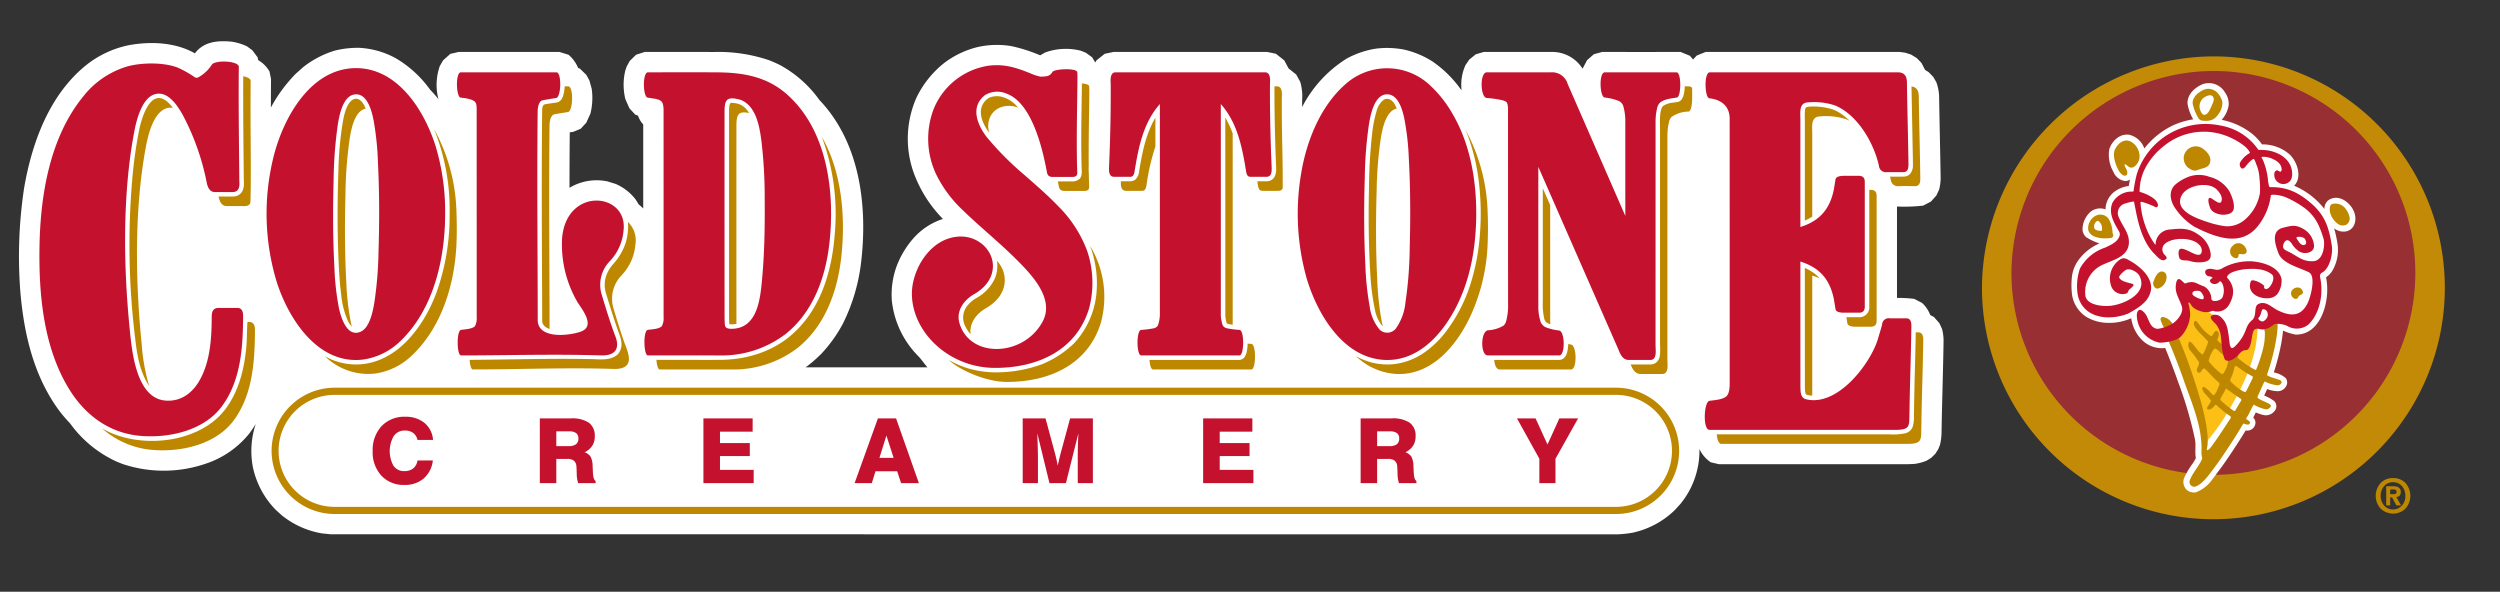 <svg id="Layer_1" data-name="Layer 1" xmlns="http://www.w3.org/2000/svg" viewBox="0 0 555 131.361"><rect x="0" y="0" width="555" height="131.361" fill="#333333" stroke="none"/><g id="Artboard1"><rect width="555" height="131.361" fill="none"/><path d="M512.376,16.236a51.377,51.377,0,1,1-51.379,51.376,51.621,51.621,0,0,1,51.379-51.376" transform="translate(-21 -3.722)" fill="#c38a08" fill-rule="evenodd"/><path d="M512.376,19.476a44.829,44.829,0,1,1-44.831,44.829,45.043,45.043,0,0,1,44.831-44.829h0" transform="translate(-21 -3.722)" fill="#982f32" fill-rule="evenodd"/><path d="M525.947,92.825a1.65,1.65,0,0,1,.101,2.027,2.499,2.499,0,0,1-2.299,1.054,8.45,8.45,0,0,1-1.958-.628c-.193.386-.378.778-.584,1.157a1.519,1.519,0,0,1,.382,1.727,1.781,1.781,0,0,1-2.043,1.111c-.954,1.577-1.946,3.121-2.967,4.658-.92,1.382-1.845,2.764-2.85,4.088-.521.697-1.03,1.41-1.576,2.096a7.785,7.785,0,0,1-3.719,2.919,2.703,2.703,0,0,1-1.816-.421,2.438,2.438,0,0,1-.761-2.723,17.806,17.806,0,0,1,1.904-3.264,9.129,9.129,0,0,0,.723-1.215c-.265-1.342.059-2.752-.193-4.094a86.365,86.365,0,0,0-3.732-12.754q-1.349-3.835-2.883-7.589a6.226,6.226,0,0,1-5.438-2.079,8.42,8.42,0,0,1-2.106-4.531,11.77,11.77,0,0,1-4.896,1.036,9.71,9.71,0,0,1-4.989-1.278,7.133,7.133,0,0,1-3.232-4.819,16.781,16.781,0,0,1-.067-3.95,7.819,7.819,0,0,1,1.404-3.8,11.36,11.36,0,0,1,4.737-3.8,11.879,11.879,0,0,1-2.976-1.393,2.429,2.429,0,0,1-.79-1.923,5.351,5.351,0,0,1,1.315-3.242,3.38,3.38,0,0,1,3.783-.99,5.033,5.033,0,0,1,1.769-3.754,6.671,6.671,0,0,1,3.396-1.439c.08-.478.172-.95.269-1.416a1.984,1.984,0,0,1-1.042.328,3.287,3.287,0,0,1-2.644-2.067,7.567,7.567,0,0,1-.908-5.021,5.09,5.09,0,0,1,1.807-2.522,3.583,3.583,0,0,1,2.555-.691,4.682,4.682,0,0,1,3.421,3.063,17.642,17.642,0,0,1,6.128-5.015,17.236,17.236,0,0,1,4.72-1.463,9.887,9.887,0,0,1-1.248-3.409c-.185-2.09,1.694-3.771,3.497-4.445a4.136,4.136,0,0,1,4.812,1.906,4.264,4.264,0,0,1,.811,2.884,6.558,6.558,0,0,1-1.551,3.184,15.916,15.916,0,0,1,6.186,2.66,11.826,11.826,0,0,1,2.761,2.787,9.111,9.111,0,0,1,6.22,2.309c1.614,1.618,2.774,5.021.916,6.869a16.924,16.924,0,0,1,6.724,5.159,2.413,2.413,0,0,1,.87-1.94c2.257-1.543,4.934.512,5.728,2.614.904,2.389-.424,4.905-3.207,4.249a3.564,3.564,0,0,1-1.231-.622,27.475,27.475,0,0,1,.782,3.679,9.086,9.086,0,0,1-1.168,5.706,4.705,4.705,0,0,1-1.412,1.485,13.805,13.805,0,0,1,.231,3.719c-.269,3.927-2.269,9.063-6.96,8.999a12.153,12.153,0,0,1-2.812-.875,36.854,36.854,0,0,1-.862,4.969q-.492,2.179-1.194,4.301A5.529,5.529,0,0,1,528.464,87.69a1.668,1.668,0,0,1-.013,1.889,2.153,2.153,0,0,1-1.652.99,6.763,6.763,0,0,1-2.492-.478c-.219.484-.433.967-.651,1.451a8.7,8.7,0,0,1,2.291,1.284" transform="translate(-21 -3.722)" fill="#fff" fill-rule="evenodd"/><path d="M522.173,76.128c0,7.157-3.446,13.836-6.993,19.703a44.027,44.027,0,0,1-4.472,6.109c-.492.472-1.097-4.975-1.185-5.936-.395-4.508-2.505-10.266-4.27-14.291-.811-1.848-1.803-2.683-1.471-4.209a14.745,14.745,0,0,1,1.345-2.338,8.678,8.678,0,0,0,1.068-4.698c-.097-1.284,3.354.835,3.673,1.157a9.978,9.978,0,0,0,3.656,2.591c2.177,8.78,1.774,10.819,8.649,1.911" transform="translate(-21 -3.722)" fill="#fbbf16" fill-rule="evenodd"/><path d="M504.176,77.625a120.095,120.095,0,0,1,4.942,13.651c.95,2.971,2.412,8.809,1.887,11.665-.017.087-.189.766.017.72.353-.069.723-.553.916-.818,1.488-2.003,2.795-4.065,4.157-6.12.311-.467.105-.57-.361-.881-.605-.397-1.463-1.146-1.967-1.526-.366-.277-.786-.858-.941-.737-.803.915-1.076,1.083-1.572,1.054-.504-.023-.206-.627-.017-.869a8.933,8.933,0,0,0,.563-.91c.076-.115-.021-.345-.223-.53A17.053,17.053,0,0,0,510.43,91.006c-.475-.541-.933-1.652.029-1.301.143.081.454.374.656.524.618.524.576.702,1.236,1.203.181.155.685-.604.895-1.209a7.939,7.939,0,0,0,.5-1.255c.008-.127-.227-.386-.311-.478-1.236-.967-2.089-2.194-3.013-2.913-.307-.242-.525.265-.744.564-.588.806-1.198.017-.887-.714a3.121,3.121,0,0,0,.416-1.261,23.488,23.488,0,0,0-2.059-2.735,1.781,1.781,0,0,1-.193-1.762c.303-.449,1.265.967,1.538,1.284a5.722,5.722,0,0,0,1.416,1.445c.092.046.181-.092.24-.19a15.896,15.896,0,0,0,1.072-2.649c-.16-.196-.298-.288-.471-.49-.895-1.025-1.471-1.382-2.282-2.47-.37-.501-.597-1.146-.298-1.515.324-.403.672.208,1.164.846a9.336,9.336,0,0,0,2.433,2.372c.328.224.668-.679.87-.915.05-.058.34-.276.555-.19a.879.879,0,0,1,.374.933,4.604,4.604,0,0,1-.353,1.099c.324.34,2.177,1.9,2.883,2.631.227.202.387-.173.467-.397.307-.962,1.711-.795,1.618.023a6.934,6.934,0,0,1-.42,1.474c-.071.282.878.898,1.328,1.255.235.23,2.656,1.814,2.757,1.606a31.981,31.981,0,0,0,1.433-4.238,13.518,13.518,0,0,0,.517-4.145,4.539,4.539,0,0,1-.151-1.613c.324-1.031,1.484-1.019,2.064-1.117.841-.138,1.282.443.534,4.773a48.13,48.13,0,0,1-1.853,7.099c-.034.11-.063.224-.097.34-.05.179.639.42.883.524.399.161.878.259,1.341.455.315.092,1.122.242.996.766a.928.928,0,0,1-1.026.576,8.013,8.013,0,0,1-2.425-.691c-.252-.11-.294-.282-.563.293-.374.806-.933,2.107-1.215,2.683-.118.242-.155.415-.059.513.559.564,2.333,1.071,2.816,1.554.357.392-.408,1.008-.929,1.008a8.181,8.181,0,0,1-2.618-.962c-.193-.11-.193-.075-.378.248-.357.639-.929,1.911-1.177,2.263-.311.443-.366.582-.097.731a2.069,2.069,0,0,1,.609.461c.143.138-.021.633-.387.645a1.945,1.945,0,0,1-.862-.208c-.155-.069-.235.046-.357.259-1.118,1.929-2.337,3.794-3.589,5.677-.778,1.175-1.593,2.378-2.433,3.501-1.076,1.422-2.711,3.915-4.371,4.503a1.047,1.047,0,0,1-1.383-.991,1.105,1.105,0,0,1,.046-.31c.42-1.428,2.551-3.887,2.778-4.969a5.309,5.309,0,0,1-.155-1.745c.143-5.43-2.32-10.911-3.854-15.304-.954-2.758-1.988-5.424-3.11-8.13-.092-.213-.752-1.733-.849-1.94Zm12.02,10.755a.406.406,0,0,1-.059-.438,10.905,10.905,0,0,0,.752-1.992c.101-.265.118-.725.315-.927.08-.092.13-.075.24-.029.324.144.929.639,1.631,1.117a18.279,18.279,0,0,0,1.795,1.06c.151.075.382.15.172.587-.382.795-.769,1.618-1.341,2.723-.139.213-.252.38-.605.179a11.038,11.038,0,0,1-2.9-2.28m-2.005-1.635a15.261,15.261,0,0,1-2.879-2.844,6.571,6.571,0,0,1,1.202-2.701c.357-.357,1.089.484,1.353.743a13.809,13.809,0,0,1,1.542,1.387,1.147,1.147,0,0,1,.231.559,5.621,5.621,0,0,1-.828,2.384c-.298.558-.42.518-.622.472m2.32,7.923a24.082,24.082,0,0,1-2.606-2.159c-.092-.155.534-1.198.639-1.405.202-.282.424-.766.609-1.1.084-.155.202.098.424.253.714.484,1.807,1.313,2.732,1.9.109.069.395.207.193.559-.256.443-.916,1.508-1.236,2.101-.185.328-.513-.006-.757-.15M502.89,75.062a2.843,2.843,0,0,1,.677,1.261c-.055.714-1.547.604-1.996.489a10.588,10.588,0,0,1-.92-2.072.561.561,0,0,1-.013-.119.531.531,0,0,1,.761-.48,2.961,2.961,0,0,1,1.492.921m37.098-21.649a4.577,4.577,0,0,1-1.719-2.562c-.109-.604-.181-1.652.521-1.854a2.969,2.969,0,0,1,1.404.011,2.849,2.849,0,0,1,1.677,1.284,4.156,4.156,0,0,1,.752,1.802,1.556,1.556,0,0,1-.815,1.543,1.847,1.847,0,0,1-1.82-.224m-9.813,16.473a1.214,1.214,0,0,1-.441-1.566,1.733,1.733,0,0,1,.429-.478,1.486,1.486,0,0,1,1.026-.294,1.098,1.098,0,0,1,.836.478c.185.265.387.696.067.95-.21.173-.567.288-.731.461-.177.196-.21.501-.483.599a.667.667,0,0,1-.702-.15m-19.871-40.667c-.45-.011-.798-.858-.904-1.18a2.469,2.469,0,0,1,.576-2.401c.479-.495,2.009-1.284,2.396-.271a1.32,1.32,0,0,1,.008.881,18.878,18.878,0,0,1-.878,1.975c-.227.443-.63,1.007-1.198.996m-.593,1.238a1.08,1.08,0,0,1-.677-.541,10.132,10.132,0,0,1-1.252-3.126,2.133,2.133,0,0,1,.021-.674,3.268,3.268,0,0,1,1.395-1.86,4.615,4.615,0,0,1,.996-.587,2.368,2.368,0,0,1,1.273-.213,2.774,2.774,0,0,1,1.954,1.048,4.396,4.396,0,0,1,.941,1.831,4.206,4.206,0,0,1-.983,2.873,3.152,3.152,0,0,1-1.383,1.146,4.341,4.341,0,0,1-2.286.103m-22.304,24.522c-.908-.069-1.668-.19-1.505-1.232a1.491,1.491,0,0,1,.618-.938.376.376,0,0,1,.315-.023,2.047,2.047,0,0,1,.794,2.004.239.239,0,0,1-.223.19m.097,1.629c-1.168-.155-2.585-.541-2.908-1.825a2.954,2.954,0,0,1,.273-1.727,2.904,2.904,0,0,1,1.98-1.652,2.221,2.221,0,0,1,.828-.006,2.183,2.183,0,0,1,1.488.991,6.159,6.159,0,0,1,.811,2.936c.021.271.235.547.139.812-.139.363-.45.438-.824.449a9.787,9.787,0,0,1-1.786.023m30.34,4.209c.202-.242.029-.541.202-.651.24-.144.614.046,1.042-.011.677-.081,1.017-.737.193-1.768a1.679,1.679,0,0,0-2.606-.109,1.622,1.622,0,0,0-.223,2.28h0a.427.427,0,0,0,.042.052c.298.236.92.737,1.349.207M499.074,66.231c.328-.846.735-1.992,1.673-2.222a1.035,1.035,0,0,1,1.198.841.272.272,0,0,0,.008.057,2.67,2.67,0,0,1-1.753,2.833c-.836.282-1.4-.824-1.126-1.509M492.711,42.722c-.601.029-1.257-.898-1.488-1.365-.626-1.261-1.362-3.322-.614-4.647.773-1.382,2.194-2.395,3.711-1.382a3.785,3.785,0,0,1,1.652,2.827,2.795,2.795,0,0,1-1.391,2.7,1.045,1.045,0,0,1-.887-.034c-.261-.098-.727-.697-.996-.611-.088.023-.046.19-.017.3a5.617,5.617,0,0,0,.332.714,1.659,1.659,0,0,1,.235,1.082.521.521,0,0,1-.538.415m16.395-1.33c1.131-.438,2.312-.397,2.564-1.779.244-1.347-.967-2.487-1.98-3.109a2.696,2.696,0,0,0-3.875,1.929,2.766,2.766,0,0,0,1,2.562c.975.622,1.315.778,2.291.397" transform="translate(-21 -3.722)" fill="#bd8800" fill-rule="evenodd"/><path d="M509.9,70.156c-.416.034-2.03-.662-2.152-1.082-.244-.846.925-.87,1.547-.743.42.087,1.479,1.75.605,1.825m12.499,4.128c.748-.749.542-1.998,1.11-1.923.824.116.996.875.92,1.52a2,2,0,0,1-.937,1.157c-.58.201-1.353-.501-1.093-.754m9.2-16.553a8.086,8.086,0,0,1-.735-1.071c-.248-.328.382-.374.546-.374a2.211,2.211,0,0,1,1.093.282c.235.155.702,1.099.315,1.393-.454.345-.862.109-1.219-.23m-19.358,14.976a3.713,3.713,0,0,1-2.976.005,3.648,3.648,0,0,1-1.58-.956,1.645,1.645,0,0,1-.202-.265,3.604,3.604,0,0,1-.286-.449c-.046-.046-.092-.092-.143-.138-.168-.127-.261.058-.227.208a11.248,11.248,0,0,1,.391,2.24,7.614,7.614,0,0,1-2.177,5.193c-1.097,1.002-4.081,1.33-4.707,1.232a6.291,6.291,0,0,1-4.951-5.786c-.088-.979.374-2.021,1.353-1.163a3.343,3.343,0,0,1,.916,1.244c.555,1.169.908,2.551,2.354,2.654a8.13,8.13,0,0,0,3.707-1.457c.866-.731,2.068-2.211,1.66-3.5-.618-1.929-1.635-2.994-1.299-5.05.395-2.361,1.719.058,2.047-.069,2.085-.771,2.433.098,4.253.685a3.308,3.308,0,0,1,1.555,2.643c.004,1.042,2.219.506,2.492-.323a3.846,3.846,0,0,0-.109-3.086c-.206-.259-.378-.467-.496-.386-.227.167-.176.144-.235.207-.551.587-1.795.501-1.959-.299-.025-.161.025-.248.248-.472.071-.063.37-.167.303-.277a1.374,1.374,0,0,0-.715-.271.967.967,0,0,1-.904-1.017.107.107,0,0,0,.004-.036c.017-.547.908-.697,1.53-.588.374.075.727.144.992.201a2.516,2.516,0,0,0,1.463-.472,12.589,12.589,0,0,1,6.237-1.434c2.475.184,6.166,1.128,6.729,3.99a5.079,5.079,0,0,1-.748,3.017c-.979,1.572-3.03,1.244-3.858,1.036-1.647-.42-2.942-1.739-2.215-3.598.282-.737,2.786.604,2.942,1.042.046.121-.063.276.004.391.74,1.307,2.879-2.072,1.694-2.982-1.656-1.284-3.778-1.295-5.817-1.146-.639.046-2.963.409-3.74,1.186-.609.616-.353.662-.017,1.094,1.421,1.848,1.185,3.65.185,5.453a2.955,2.955,0,0,1-3.698,1.497m.16.915a1.921,1.921,0,0,1,1.412.3c1.601,1.318,1.769,2.671,2.131,5.769.223,1.889.765,1.463,1.723.392,2.328-2.62,1.626-3.904,3.274-5.263,1.177-.979.307-3.023,1.395-3.587,1.622-.852,2.98.731,4.333,1.388,2.736,1.33,5.153,1.514,6.67-1.693.63-1.336,1.858-5.896.24-6.748-1.967-1.036-5.896-1.865-6.783-4.289-.706-1.923-1.719-4.958,1.084-5.625,2.009-.484,2.74-.743,4.669.397a4.679,4.679,0,0,1,2.177,3.679c-.046,1.48-1.996,1.958-3.308,1.209a5.436,5.436,0,0,1-1.639-1.733c-.265-.328-.643-.87-1.139-.743-.525.133-.904,1.128-.777,1.595.126.484.815.754,1.257.967,1.921.939,3.089,2.24,5.472,2.067,2.324-.173,2.585-3.886,2.219-5.055-.87-2.752-1.681-4.721-3.972-6.576a21.079,21.079,0,0,0-4.434-2.568c-1.261-.518-3.261-.731-3.278-.369a13.802,13.802,0,0,1-2.534,6.322c-3.753,5.303-9.608,3.046-14.399.627a14.064,14.064,0,0,1-4.493-4.428c-.954-1.56-1.231-3.506.105-4.848a9.254,9.254,0,0,1,2.551-1.629,6.643,6.643,0,0,1,5.119-.207,7.178,7.178,0,0,1,4.392,3.126,9.556,9.556,0,0,1,.962,2.551c.265,1.537.109,2.533-1.895,2.729-1.122.115-2.866-.357-3.303-1.543-.126-.345-.773-2.188.013-2.193.408,0,2.089,1.721,2.475.852.429-.973-.349-2.027-.988-2.678-1.845-1.889-6.527-.991-7.754,1.209-1.879,3.369,3.139,5.159,5.628,5.959a20.757,20.757,0,0,0,4.018.962,5.987,5.987,0,0,0,4.224-1.365,9.986,9.986,0,0,0,3.45-5.948,17.907,17.907,0,0,0-.097-3.322,8.884,8.884,0,0,0-.622-2.913c-.231-.513-.475-1.56-.79-1.376a5.83,5.83,0,0,0-1.244,1.128c-.416.541-1.089,1.514-1.572.656a1.148,1.148,0,0,1,.105-1.284,5.341,5.341,0,0,1,1.517-1.538c.198-.155.521-.294.483-.374-.677-1.589-3.724-3.173-5.249-3.725a13.942,13.942,0,0,0-13.869,2.275,15.005,15.005,0,0,0-4.342,5.343,11.488,11.488,0,0,0-1.021,4.503c0,.19-.063.287.126.345a9.577,9.577,0,0,1,2.48,1.082c2.122,1.295,1.576,2.815.643,2.125a19.204,19.204,0,0,0-2.665-.991c-.311-.058-.399-.04-.382.253a18.766,18.766,0,0,0,2.068,7.324c.269.512,1.269,2.171,1.278,1.848a3.327,3.327,0,0,1,3.051-3.311c2.564-.259,4.304-.415,6.506,1.163a5.984,5.984,0,0,1,2.513,3.443c.357,1.278.282,2.378-1.45,2.602a6.724,6.724,0,0,1-2.988-.213c-.895-.34-2.248.236-2.467-1.06-.744-4.376,4.531,1.503,5.06-.956a1.731,1.731,0,0,0-.567-1.606c-1.521-1.722-6.186-1.705-7.716-.075a1.614,1.614,0,0,0-.248,1.877c.248.575,1.341,1.054.361,1.555-.824.432-1.736-.766-2.232-1.244-2.454-2.372-3.564-6.247-4.194-9.529-.13-.668-.391-1.894-.412-2.119-.025-.179-1.37.19-1.925.369a2.181,2.181,0,0,0-1.681,2.117,2.146,2.146,0,0,0,.214.941c.815,2.044,2.522,3.656,2.215,6.045-.345,2.689-3.409,3.432-5.48,4.37a6.61,6.61,0,0,0-4.173,6.725c.05,2.367,3.74,2.695,5.522,2.528,2.963-.271,8.527-2.724,6.498-6.656-.437-.852-2.093-1.814-3.022-1.302-.269.15-1.66,1.29-1.458,1.71.429.904,2.194,1.128,2.934,1.376.799.276-.681,1.105-.857,1.468-.122.242-.172.519-.412.639a2.697,2.697,0,0,1-3.362-1.376,5.076,5.076,0,0,1,1.988-6.213c.841-.472,1.412-.023,2.194.42,2.206,1.255,4.993,3.668,4.543,6.512a5.224,5.224,0,0,1-.513,1.428c-.841,1.624-2.984,2.879-4.556,3.725-4.207,1.664-9.856,1.094-11.129-3.938a12.016,12.016,0,0,1,.45-6.074,9.923,9.923,0,0,1,5.607-4.647c1.16-.559,2.585-1.163,3.076-2.343a1.287,1.287,0,0,0-.092-1.382c-1.105-1.923-2.303-3.915-1.387-6.201a4.832,4.832,0,0,1,4.266-2.504c.454.005.45-.034.467-.455a32.852,32.852,0,0,1,.685-3.432,16.021,16.021,0,0,1,18.597-10.773,12.78,12.78,0,0,1,8.406,5.418,10.519,10.519,0,0,1,2.404.155c2.492.53,4.627,2.004,5.014,4.393.147.91.105,2.217-.841,2.718a2.006,2.006,0,0,1-3.06-1.706V42.478a.957.957,0,0,1,.336-.846c.361-.288.651.184,1.03.201.134.005.261-.311.265-.415.029-1.33-1.126-2.056-2.24-2.522-.807-.334-2.45-.547-2.198-.161a6.618,6.618,0,0,1,.588,1.295,15.609,15.609,0,0,1,.786,3.328,9.993,9.993,0,0,0,.277,1.727c.063.208.324.184.53.184,3.568-.012,6.144,1.249,9.007,3.771,3.131,2.764,3.833,5.758,4.379,9.161.311,1.9-.483,5.228-2.206,6.063a.874.874,0,0,0-.391.956c.773,3.507.092,7.871-2.53,10.508a4.171,4.171,0,0,1-4.837.316,5.312,5.312,0,0,0-2.602-.403c-.744.305-1.038.962-2.484,1.192-.761.236-1.824-.714-2.362.495-.429.806-.357,4.134-1.715,4.14-1.29,0-1.635,1.745-3.451,2.292a1.149,1.149,0,0,1-1.173-.236c-.836-2.09-.622-3.938-.967-5.74a5.382,5.382,0,0,0-1.021-2.113c-.458-.501-1.967-1.664-.513-2.05" transform="translate(-21 -3.722)" fill="#c4122e" fill-rule="evenodd"/><path d="M379.805,122.35,94.379,122.327l-1.871-.19a19.271,19.271,0,0,1-8.971-4.03l-1.313-1.192a19.251,19.251,0,0,1-5.061-9.374,18.939,18.939,0,0,1,.622-9.713c-.426.685-.87,1.342-1.336,1.998a20.75,20.75,0,0,1-9.639,6.788,28.772,28.772,0,0,1-18.581.121l-1.267-.507a26.01,26.01,0,0,1-10.433-8.556A29.282,29.282,0,0,1,33.807,94.43c-5.367-7.514-7.462-16.611-8.268-25.668a101.591,101.591,0,0,1,.817-23.319c1.721-9.943,5.476-20.365,13.456-27.004A22.41,22.41,0,0,1,49.584,13.758c4.825-.887,10.341-.674,14.682,1.808,1.958-2.631,5.095-2.879,8.113-2.597A11.688,11.688,0,0,1,75.862,14.029l1.152.846,1.175,1.566.127.622a7.024,7.024,0,0,1,2.511,2.522l.34,1.681q-.026,3.161-.029,6.322a33.217,33.217,0,0,1,5.533-7.508l1.635-1.451a21.243,21.243,0,0,1,6.972-3.656,20.803,20.803,0,0,1,5.464-.633,18.792,18.792,0,0,1,8.072,2.285,24.681,24.681,0,0,1,7.669,7.013,26.431,26.431,0,0,1,1.848,2.096,12.59,12.59,0,0,1,.305-7.347l.731-1.267,1.606-1.439L122.834,15.255q11.193.008,22.375,0l2.009.627a7.616,7.616,0,0,1,2.13,2.942l.357.104,1.474,1.434.668,1.226.512,1.831a14.494,14.494,0,0,1-.282,5.522l-.921,2.021L149.913,32.31l-1.629.674-.795.121q-.061,6.158-.058,12.304a11.691,11.691,0,0,1,8.447-1.41l1.762.541a11.14,11.14,0,0,1,4.485,3.483l.674,1.094a9.164,9.164,0,0,1,.996.893V31.348a5.261,5.261,0,0,1-1.146-1.94l-.616-.236-1.295-1.393-.91-2.05a13.567,13.567,0,0,1-.023-6.305l.334-.967.656-1.191,1.416-1.393,1.911-.616c5.159.005,10.318-.017,15.477.005a34.967,34.967,0,0,1,12.224,1.86c.795.311,1.555.656,2.314,1.031a25.895,25.895,0,0,1,8.746,7.738C212.057,35.488,213.692,49.825,212.103,62.469a41.334,41.334,0,0,1-3.904,12.955,30.976,30.976,0,0,1-4.814,6.783,29.933,29.933,0,0,1-3.541,3.069h27.056c-.737-.823-1.33-1.768-2.102-2.551a20.543,20.543,0,0,1-5.81-12.264,18.38,18.38,0,0,1,1.146-7.854,20.123,20.123,0,0,1,3.973-6.345,14.799,14.799,0,0,1,6.201-3.927l-.086-.121a28.444,28.444,0,0,1-6.529-10.566,22.545,22.545,0,0,1,.72-16.157,21.959,21.959,0,0,1,6.265-7.836,20.251,20.251,0,0,1,7.226-3.455,19.431,19.431,0,0,1,7.67-.23A35.479,35.479,0,0,1,251.924,16.004l1.088-.628a13.523,13.523,0,0,1,7.963-.386l1.077.438,1.416,1.019.674,1.152.248-.455,1.866-1.48,1.952-.409H302.299l1.958.403,1.86,1.48.95,1.779,1.681,1.336.916,1.658a11.808,11.808,0,0,1,.443,3.098c-.034.823-.034,1.653-.034,2.482a27.546,27.546,0,0,1,9.886-10.761,20.276,20.276,0,0,1,6.276-2.177,19.676,19.676,0,0,1,6.57.201,20.177,20.177,0,0,1,6.184,2.597,25.479,25.479,0,0,1,6.27,6.155l.213.219a10.412,10.412,0,0,1,.887-5.585l.817-1.192,1.451-1.174,1.768-.519H365.393a7.954,7.954,0,0,1,6.938,3.714l.996-1.888,1.514-1.324,1.831-.501q8.714.009,17.423,0l2.067.852.691.829.835-.887,1.969-.795h43.126l1.197.173,1.29.42,1.256.771,1.03,1.065.82,1.572.778.478,1.03,1.065.689,1.186a10.609,10.609,0,0,1,.609,2.977c.088,6.138.256,12.275.34,18.408a10.774,10.774,0,0,1-.332,2.43l-.609,1.313-1.206,1.353-1.732.904a36.963,36.963,0,0,1-5.81.196v20.302a26.781,26.781,0,0,1,3.831.207l1.732.898a6.917,6.917,0,0,1,1.82,2.695l.807.42,1.202,1.353.609,1.313a10.778,10.778,0,0,1,.34,2.43c-.097,6.858-.345,13.709-.45,20.561a12.704,12.704,0,0,1-.345,2.729l-.391.985-.664,1.019-.895.881-1.017.633a10.856,10.856,0,0,1-2.715.72l-1.579.069H402.64l-1.831-.426a7.025,7.025,0,0,1-2.533-2.954,18.646,18.646,0,0,1-4.232,12.201l-1.192,1.313a19.27,19.27,0,0,1-9.373,5.061,23.84,23.84,0,0,1-3.674.374" transform="translate(-21 -3.722)" fill="#fff" fill-rule="evenodd"/><path d="M181.872,74.861c.069,1.203-.087,1.727,1.238,1.854,6.207.19,6.702-6.932,7.117-11.562.513-5.758.582-11.567.535-17.348a105.565,105.565,0,0,0-.668-12.293c-.397-3.242-1.088-8.262-4.687-9.627-3.184-.887-3.559.04-3.559,2.775q-.009,22.749.006,45.492c0,.196.011.512.017.708m-17.043,7.767c-.944.017-1.083-5.562,0-5.677.852-.127,2.447-.161,3.092-.812a3.683,3.683,0,0,0,.397-2.004q0-23.12-.006-46.246c-.109-1.434-.293-1.889-1.745-2.211-.581-.092-1.163-.184-1.739-.276-1.134-.08-1.215-5.591,0-5.625,5.078,0,10.151-.023,15.229.006,5.764.029,11.026.875,15.512,4.767,9.201,7.997,10.871,22.093,9.518,33.505-.887,7.468-3.651,15.022-9.702,19.835a23.436,23.436,0,0,1-14.844,4.739Zm-64.766-57.965c-2.896.023-3.714,4.554-4.065,6.696A94.188,94.188,0,0,0,95.059,43.836c-.173,6.483-.167,13.001.19,19.484a57.28,57.28,0,0,0,.996,8.809c.421,1.998,1.779,6.598,4.831,5.222,2.021-.904,2.712-4.566,3.029-6.472a84.68,84.68,0,0,0,.927-11.383c.207-6.552.195-13.139-.127-19.686a64.676,64.676,0,0,0-.956-9.31c-.374-1.917-1.307-5.862-3.887-5.838m19.761,26.549c-.006,9.886-2.528,21.166-9.95,28.248a14.846,14.846,0,0,1-8.216,4.077c-9.978,1.255-16.542-8.884-19.202-17.141a52.228,52.228,0,0,1-.622-28.282c2.193-8.446,8.211-19.266,18.217-19.266,9.334,0,15.241,9.547,17.682,17.423A50.421,50.421,0,0,1,119.824,51.212m34.57,31.414c3.437.109,4.163-1.739,3.242-4.163-1.416-3.719-2.804-8.527-3.034-9.258a7.466,7.466,0,0,1,1.739-7.456,11.245,11.245,0,0,0,3.092-6.921c.962-8.349-12.633-9.765-13.646,1.727a25.391,25.391,0,0,0,3.455,14.308c1.181,1.813,3.973,5.338.645,6.495-2.631.916-9.23,1.641-9.512-2.367-.006-15.546-.196-31.092-.012-46.638.006-.714.236-2.193,1.088-2.36,1.083-.219,1.895-.34,2.983-.507,1.175-.132,1.301-5.717.086-5.712h-21.183c-1.289-.08-1.094,5.717,0,5.631a13.529,13.529,0,0,1,1.75.277c1.388.403,1.733.685,1.733,2.205q.008,23.129.011,46.246a3.769,3.769,0,0,1-.397,2.004c-.645.651-2.24.685-3.098.818-1.002.213-.95,5.596,0,5.671,10.324,0,20.745-.334,31.058,0M73.727,72.084c1.146.006,1.244,1.169,1.244,1.756-.04,6.955-.472,14.406-4.762,20.152-3.967,5.315-11.677,7.048-18.074,6.49-6.811-.599-12.114-4.508-15.679-10.203-5.861-9.362-6.904-21.482-6.679-32.249.23-11.21,2.338-23.82,9.621-32.796A19.457,19.457,0,0,1,49.492,18.405c3.219-.812,7.969-.875,11.072.374a23.771,23.771,0,0,1,3.737,2.13.86.86,0,0,0,.685,0,8.281,8.281,0,0,0,3.034-2.821c.714-1.099,6.046-.881,5.994.495-.081,9.011.04,16.358.115,25.248.006.512.34,2.504-1.468,2.528H68.602c-1.549-.115-1.681-2.101-1.86-2.833a54.084,54.084,0,0,0-5.182-14.302c-.996-1.773-2.718-4.502-4.998-4.698-3.909-.334-5.314,6.023-5.804,8.677-2.585,13.853-2.361,29.751-.933,43.875.449,4.405,1.353,14.97,7.825,15.563,3.483.322,6.126-1.687,7.738-4.623,2.309-4.215,2.586-9.167,2.614-13.911.006-.68.023-2.044,1.52-2.021Z" transform="translate(-21 -3.722)" fill="#c4122e" fill-rule="evenodd"/><path d="M167.461,85.739c-.397.005-.651-.973-.731-2.119,4.606-.006,9.213.006,13.819,0,6.103-.006,12.022-1.756,16.606-5.931,6.385-5.827,8.694-14.504,9.224-22.847a48.901,48.901,0,0,0-2.948-20.763C208.013,42.031,208.761,52.389,207.719,61.17c-.887,7.468-3.651,15.016-9.702,19.83a23.439,23.439,0,0,1-14.844,4.739Zm19.836-56.922c-2.499-.541-2.81.455-2.81,2.954q-.017,21.92,0,43.846a4.67,4.67,0,0,1-1.572.069,2.074,2.074,0,0,1-.023-.265c-.017-.426-.04-.852-.046-1.273v-44.07c0-.766-.012-1.531.023-2.297a2.649,2.649,0,0,1,.225-1.1c.144-.173.518-.121.714-.109a5.896,5.896,0,0,1,1.509.357,4.926,4.926,0,0,1,.927.599,5.742,5.742,0,0,1,1.054,1.29M93.142,82.815a14.018,14.018,0,0,0,7.647,1.797c8.591-.489,14.412-8.619,17.147-16.041a50.588,50.588,0,0,0,2.879-17.36,47.609,47.609,0,0,0-3.466-18.863,40.202,40.202,0,0,1,4.952,17.578c.115,2.862.161,5.723,0,8.579-.49,8.769-3.403,17.97-9.794,24.068a14.808,14.808,0,0,1-8.216,4.076,13.725,13.725,0,0,1-11.147-3.835m9.039-54.981c-2.481.518-3.224,4.629-3.547,6.633a93.362,93.362,0,0,0-.944,12.483c-.173,6.483-.167,13.001.19,19.484a58.083,58.083,0,0,0,.996,8.809c.063.282.138.616.236.973a4.492,4.492,0,0,1-.835-1.152,18.512,18.512,0,0,1-1.52-5.804c-.392-2.983-.535-6.011-.656-9.023-.236-6.236-.19-12.477.023-18.713A75.813,75.813,0,0,1,97.132,30.638c.277-1.497.806-3.967,2.2-4.79.95-.553,1.785.098,2.297.886a6.52,6.52,0,0,1,.553,1.1M143.003,76.751c-.012-15.097-.184-30.188-.006-45.28.006-.72.23-2.199,1.088-2.372,1.077-.213,1.889-.328,2.983-.495,1.174-.138,1.295-5.723.086-5.712h-.8a8.357,8.357,0,0,1-.288,1.923,3.022,3.022,0,0,1-.599,1.181c-.512.547-1.128.512-1.837.622-.547.087-1.094.144-1.635.259-.639.144-.622.95-.639,1.497-.167,15.523-.029,31.04.012,46.557,0,.996.8,1.538,1.635,1.819m14.026,8.873c2.165.087,3.253-.484,3.53-1.658.299-1.249-.593-3.218-1.019-4.388-1.134-3.259-2.113-6.65-2.309-7.26a7.482,7.482,0,0,1,1.739-7.456,11.251,11.251,0,0,0,3.098-6.915,5.65,5.65,0,0,0-1.664-4.946,12.51,12.51,0,0,1-.622,4.98,13.423,13.423,0,0,1-2.689,4.41,7.64,7.64,0,0,0-1.653,2.988,6.478,6.478,0,0,0,.132,3.61c.916,2.948,1.791,5.884,2.862,8.775.599,1.612.944,3.144-.282,4.629-1.664,1.411-3.719,1.105-5.717,1.054-3.224-.069-6.443-.075-9.667-.052-5.839.046-11.671.184-17.51.219.069,1.128.311,2.096.714,2.124,10.324,0,20.739-.455,31.057-.115m-82.035-64.97c.95.184,1.676.535,1.653,1.042-.029,2.994-.029,5.815-.023,8.567.017,5.205.098,10.404.035,15.604-.012.915-.029,1.79-.052,2.556s-.506,1.043-1.313,1.054H71.234c-1.169-.092-1.531-1.249-1.716-2.125,1.059,0,2.125.017,3.184,0a2.384,2.384,0,0,0,1.612-.576,2.293,2.293,0,0,0,.627-.933,4.354,4.354,0,0,0,.207-1.629c-.034-.68-.034-1.359-.04-2.044-.069-7.168-.15-14.343-.115-21.517M59.39,27.666c-4.002-.587-5.482,5.838-6.005,8.648-2.58,13.853-2.355,29.757-.921,43.88a42.994,42.994,0,0,0,1.658,9.235C52.136,86.436,51.496,82.935,51.076,79.411A171.045,171.045,0,0,1,50.437,42.642a98.933,98.933,0,0,1,1.457-10.07c.783-3.777,3.19-10.588,7.497-4.906M43.643,98.809c8.026,4.745,21.5,3.506,27.361-4.215,3.052-4.019,4.273-9.12,4.698-14.066.156-1.779.087-3.558.242-5.332a2.739,2.739,0,0,1,.708.034c.87.19.95,1.192.95,1.722C77.562,83.914,77.13,91.359,72.841,97.111c-3.967,5.309-11.677,7.041-18.074,6.483a19.161,19.161,0,0,1-11.124-4.785m402.657-21.309h.496c1.248-.006,1.168,1.313,1.16,1.969-.109,7.75-.298,10.831-.408,18.586-.126,3.236.403,4.209-3.167,4.209H403.16c-.616.017-.944-.944-1.036-2.119h38.336a12.776,12.776,0,0,0,3.57-.248,2.329,2.329,0,0,0,1.572-1.394,7.881,7.881,0,0,0,.282-2.694c.004-.282.017-.564.025-.846.084-5.821.286-11.642.391-17.463M423.319,64.902V91.549h-.15l-.576-.075-.507-.115c-.334-.155-.351-.743-.38-1.054-.011-.242-.017-.496-.023-.743q-.009-13.171-.006-26.348a9.516,9.516,0,0,1,2.511,1.532l.449.42c.11.115.219.236.322.363a14.046,14.046,0,0,0-1.641-.627m12.661-19.03h.449c1.255.075,1.186,1.071,1.186,1.607v27.171c0,.535.069,1.537-1.186,1.606h-3.541c-1.635-.029-1.745-.593-1.796-.893-.063-.409-.127-.818-.196-1.226.985,0,1.969.029,2.954,0a2.156,2.156,0,0,0,2.13-2.367q.009-12.955,0-25.898m-4.382-15.362c-.19-.092-.385-.184-.587-.265a14.559,14.559,0,0,0-6.385-.639c-1.653.34-1.296,2.418-1.307,3.777V51.807a9.359,9.359,0,0,1-1.641.881v-22.421a16.025,16.025,0,0,1,.029-2.107c.052-.276.092-.524.363-.656a4.662,4.662,0,0,1,1.1-.132,14.463,14.463,0,0,1,4.571.593,8.649,8.649,0,0,1,1.912.967l.788.564c.386.316.754.633,1.123.979l.034.034m13.755-7.594c1.215.167,1.589.962,1.618,2.222.113,7.756.223,10.191.332,17.947.013.65.088,1.969-1.16,1.969-2.086-.006-1.533-.069-3.623,0a1.598,1.598,0,0,1-1.767-1.389q-.004-.031-.006-.062c-.052-.219-.103-.443-.161-.668.852,0,1.71.005,2.562,0,.242,0,.484,0,.726-.023a1.895,1.895,0,0,0,1.209-.633,2.832,2.832,0,0,0,.586-1.866c.013-.391-.004-.777-.008-1.169Zm-50.344-.027c.357,0,.691-.006,1.077.029.345.029.57.236.57.507.006,1.152.046,2.044-.034,3.08-.092,1.094-.357,1.94-.789,1.992a6.678,6.678,0,0,0-3.714,1.169,2.064,2.064,0,0,0-.553.967,12.651,12.651,0,0,0-.397,3.247q0,24.787-.006,49.563c0,1.105.398,3.328-1.186,3.305-2.412.006-2.303.006-4.71,0-1.399.012-1.917-1.295-2.257-2.119,1.457,0,2.914.011,4.37,0a1.992,1.992,0,0,0,1.583-.703,2.538,2.538,0,0,0,.49-1.036,11.612,11.612,0,0,0,.075-2.568V32.314c0-1.163-.196-4.14.639-5.038a4.826,4.826,0,0,1,2.251-.766c.38-.063.772-.098,1.152-.173a1.441,1.441,0,0,0,.8-.616,2.666,2.666,0,0,0,.328-.685,7.915,7.915,0,0,0,.311-2.147m-29.871,26.354q0,12.739.006,25.472c.006.323.017.656.034.985a2.603,2.603,0,0,1-.95-.461,1.844,1.844,0,0,1-.432-.875,15.27,15.27,0,0,1-.294-3.731V45.505c.541,1.244,1.088,2.493,1.635,3.737m3.996,30.867c.225.034.449.069.674.109,1.255.317,1.324,5.47,0,5.522h-15.926c-.691-.035-1.083-1.002-1.169-2.119h14.544a1.619,1.619,0,0,0,1.111-.593,2.788,2.788,0,0,0,.49-.933,6.835,6.835,0,0,0,.276-1.987M351.261,57.617a41.87,41.87,0,0,1-4.336,17.343c-3.23,6.31-8.758,12.425-16.461,11.74a13.97,13.97,0,0,1-7.088-2.769c-.299-.213-1.007-.783-1.388-1.134a16.553,16.553,0,0,0,3.155,1.301,14.158,14.158,0,0,0,5.602.426,14.759,14.759,0,0,0,6.5-2.574,21.34,21.34,0,0,0,4.555-4.352,34.768,34.768,0,0,0,5.7-10.986,47.456,47.456,0,0,0,2.027-10.675,58.938,58.938,0,0,0-.34-12.742,43.945,43.945,0,0,0-2.309-9.305c-.179-.483-.38-.956-.582-1.428a40.477,40.477,0,0,1,4.957,18.252c.104,2.298.098,4.606.006,6.903M331.08,27.826c-2.465.501-3.23,4.692-3.547,6.644a89.264,89.264,0,0,0-.916,11.631c-.201,6.529-.201,13.087.127,19.605a63.332,63.332,0,0,0,.956,9.144c.086.443.179.898.299,1.353a.295.295,0,0,1-.046-.04,7.942,7.942,0,0,1-1.739-3.794,51.095,51.095,0,0,1-1.002-7.831c-.392-6.345-.438-12.719-.3-19.076a119.57,119.57,0,0,1,.714-12.178,27.654,27.654,0,0,1,.985-4.929,4.574,4.574,0,0,1,1.624-2.516,1.595,1.595,0,0,1,.725-.184,1.841,1.841,0,0,1,.392.058,2.572,2.572,0,0,1,1.324,1.261,7.69,7.69,0,0,1,.403.852M303.925,22.889h.553c1.388,0,1.088,2.113,1.083,2.712-.012,3.408.023,6.633.092,9.857.075,3.294.115,6.19.109,9.852,0,.57-.461.777-.996.777-1.595.006-1.969,0-3.535,0-.887,0-.927-1.019-1.036-1.664l-.075-.455h1.226c.374,0,.749.017,1.117-.017a2.037,2.037,0,0,0,.921-.345,1.929,1.929,0,0,0,.599-.691,3.767,3.767,0,0,0,.328-1.67l-.011-.42q-.38-8.869-.374-17.74Zm-9.27,10.451v42.475a9.198,9.198,0,0,1-.95-.161,1.21,1.21,0,0,1-.369-.15,6.254,6.254,0,0,1-.311-2.193l-.011-43.46A20.917,20.917,0,0,1,294.655,33.34m-6.765,52.402H276.978c-.443.017-.708-.967-.788-2.119h20.037c.916-.115,1.238-.783,1.503-1.6a9.949,9.949,0,0,0,.248-2.021c.271.023.547.046.823.069,1.117.063,1.048,5.717,0,5.671ZM277.497,36.259a46.779,46.779,0,0,0-1.912,8.165c-.109.645-.15,1.664-1.036,1.664-1.566,0-1.94.005-3.535,0-1.152,0-1.221-1.083-1.175-2.113v-.006h1.088c.432,0,.864.012,1.296-.017a2.241,2.241,0,0,0,.841-.369,2.826,2.826,0,0,0,.812-1.721c.04-.294.086-.582.138-.875.656-3.835,1.468-7.75,3.483-11.13ZM244.538,88.511c-5.021-.006-10.997-2.977-12.863-4.854a20.585,20.585,0,0,0,4.434,1.9,22.325,22.325,0,0,0,6.731.823,29.632,29.632,0,0,0,9.593-1.837,22.602,22.602,0,0,0,6.99-4.589,18.894,18.894,0,0,0,5.038-11.711,23.062,23.062,0,0,0-.328-5.804,22.112,22.112,0,0,0-1.146-4.145,21.302,21.302,0,0,1,2.021,4.33,21.899,21.899,0,0,1,.426,12.598c-2.729,9.201-11.176,13.295-20.895,13.289M242.316,61.639a6.216,6.216,0,0,1,1.745,4.244c0,2.28-1.261,4.589-4.198,6.27-2.285,1.313-3.708,3.507-3.379,5.764a6.306,6.306,0,0,1-1.083-1.572,4.154,4.154,0,0,1,.322-4.715,7.02,7.02,0,0,1,2.015-1.733,9.543,9.543,0,0,0,4.146-4.417,7.234,7.234,0,0,0,.432-3.84m18.868-39.401c.846.069,1.514.253,1.601.598.15.622-.155,9.898-.092,17.596a10.851,10.851,0,0,0,.012,1.497.018.018,0,0,1,.006.011c.017,1.071.04,2.09.075,3.034.029.696-.081,1.106-1.048,1.134-2.182.006-2.355.006-4.537,0-.967-.034-1.088-.725-1.169-1.152-.058-.305-.121-.627-.185-.967h3.063a2.332,2.332,0,0,0,1.894-.702,2.666,2.666,0,0,0,.345-1.445c-.19-5.372-.092-10.755-.011-16.133q.026-1.736.046-3.472m-14.199,5.349c-3.944-1.365-7.462,1.324-6.408,5.591-1.013-1.394-2.032-3.316-1.797-5.09a3.694,3.694,0,0,1,1.831-2.678,4.514,4.514,0,0,1,3.38-.011,6.816,6.816,0,0,1,2.994,2.188" transform="translate(-21 -3.722)" fill="#bd8800" fill-rule="evenodd"/><path d="M117.093,105.94a6.218,6.218,0,0,1-2.038,4.013,6.361,6.361,0,0,1-4.295,1.422,6.671,6.671,0,0,1-5.09-2.056,7.599,7.599,0,0,1-1.935-5.418,7.765,7.765,0,0,1,1.969-5.573,6.915,6.915,0,0,1,5.269-2.085,6.488,6.488,0,0,1,4.272,1.376,5.375,5.375,0,0,1,1.889,3.766h-3.455a2.605,2.605,0,0,0-.967-1.56,3.014,3.014,0,0,0-1.854-.524,2.869,2.869,0,0,0-2.441,1.221,6.715,6.715,0,0,0-.052,6.616,2.799,2.799,0,0,0,2.395,1.169,3.066,3.066,0,0,0,1.986-.61,2.72,2.72,0,0,0,.933-1.756Zm23.746,5.04V96.603h6.88a6.723,6.723,0,0,1,4.03.973,3.544,3.544,0,0,1,1.29,3.029,3.685,3.685,0,0,1-.553,2.067,4.08,4.08,0,0,1-1.71,1.451,2.648,2.648,0,0,1,1.336.985,4.74,4.74,0,0,1,.449,2.182c.023.294.04.685.058,1.18.046,1.157.248,1.831.599,2.015v.496h-3.858a6.62,6.62,0,0,1-.323-2.09c-.023-.881-.052-1.439-.075-1.67a1.744,1.744,0,0,0-.57-1.226,2.196,2.196,0,0,0-1.434-.391h-2.459v5.377Zm3.662-8.222h2.741a2.656,2.656,0,0,0,1.635-.409,1.562,1.562,0,0,0,.524-1.307,1.383,1.383,0,0,0-.506-1.174,2.553,2.553,0,0,0-1.555-.386h-2.839Zm32.657,8.222V96.603h10.928v2.948h-7.249V102.09h6.621v2.879h-6.621v3.069h7.479v2.942ZM215.898,96.6h4.025l5.073,14.377h-3.95l-.881-2.637h-4.802l-.823,2.637h-3.817Zm.34,8.764h3.144l-1.6-4.958Zm31.801,5.616V96.603h5.067L255,103.598c.173.622.322,1.221.461,1.802.138.582.253,1.152.357,1.704.127-.587.265-1.203.42-1.843s.34-1.33.541-2.061L258.564,96.602h5.055v14.377H260.262v-6.374c0-.449.012-1.082.035-1.888.023-.812.052-1.75.103-2.81l-2.764,11.072h-3.656l-2.7-11.072q.069,1.917.109,3.443c.023,1.019.034,1.813.034,2.389v5.24Zm40.058,0V96.603h10.929v2.948h-7.249V102.09h6.622v2.879h-6.622v3.069h7.48v2.942Zm34.963,0V96.603h6.88a6.723,6.723,0,0,1,4.03.973,3.544,3.544,0,0,1,1.29,3.029,3.685,3.685,0,0,1-.553,2.067,4.08,4.08,0,0,1-1.71,1.451,2.648,2.648,0,0,1,1.336.985,4.745,4.745,0,0,1,.449,2.182c.023.294.04.685.063,1.18.04,1.157.242,1.831.593,2.015v.496H331.581a6.608,6.608,0,0,1-.322-2.09c-.029-.881-.052-1.439-.075-1.67a1.767,1.767,0,0,0-.57-1.226,2.195,2.195,0,0,0-1.434-.391h-2.459v5.377Zm3.662-8.222H329.462a2.653,2.653,0,0,0,1.635-.409,1.562,1.562,0,0,0,.524-1.307,1.384,1.384,0,0,0-.506-1.174,2.553,2.553,0,0,0-1.555-.386h-2.839Zm36.015,8.222v-5.418l-4.969-8.959h4.128l2.649,5.798,2.631-5.798h4.163l-5.021,8.959v5.418Z" transform="translate(-21 -3.722)" fill="#c4122e" fill-rule="evenodd"/><path d="M379.749,117.831a14.02,14.02,0,1,0,0-28.041H95.325a14.02,14.02,0,0,0-.016,28.041Zm0-1.589a12.428,12.428,0,0,0,0-24.857H95.296A12.428,12.428,0,0,0,95.257,116.242H379.749Z" transform="translate(-21 -3.722)" fill="#bd8800" fill-rule="evenodd"/><path d="M420.685,61.787q0,13.897.005,27.793c.029,1.013-.023,2.297,1.065,2.729,7.111,1.952,14.527-7.9,16.156-13.369.351-1.232.587-1.918.915-3.155a1.457,1.457,0,0,1,1.71-1.399h3.622c1.25-.005,1.169,1.319,1.163,1.969-.109,7.755-.299,10.836-.409,18.586-.121,3.236.403,4.215-3.167,4.215H400.527c-1.583.035-1.255-6.357,0-6.454,1.152-.167,2.81-.231,3.731-.996.703-.662.72-2.055.731-2.948q0-29.442-.006-58.885c-.098-2.614-1.842-4.019-4.456-4.324-1.054.109-1.319-5.614,0-5.77h41.94c1.422.087,1.843.904,1.871,2.251.115,7.75.224,10.185.34,17.941.006.656.081,1.975-1.163,1.969h-3.622a1.56,1.56,0,0,1-1.764-1.308c-.007-.047-.012-.095-.015-.143-1.123-5.038-4.71-11.262-9.736-13.358a14.726,14.726,0,0,0-6.386-.639c-1.652.345-1.295,2.418-1.307,3.783V54.118c4.019-1.267,6.558-3.719,7.462-8.504.103-.656.207-1.307.316-1.964.046-.299.161-.858,1.791-.893h3.541c1.255.075,1.186,1.071,1.186,1.607v27.171c0,.535.069,1.537-1.186,1.606H430.255c-1.63-.029-1.745-.593-1.791-.887-.109-.656-.213-1.307-.317-1.964-.904-4.784-3.443-7.238-7.462-8.504m-58.18-21.025q0,15.416.006,30.839a10.664,10.664,0,0,0,.547,3.685,2.288,2.288,0,0,0,1.221,1.146,13.001,13.001,0,0,0,2.896.674c1.255.316,1.324,5.47,0,5.522h-15.926c-1.589-.075-1.589-5.113,0-5.579a7.557,7.557,0,0,0,3.506-1.019,1.948,1.948,0,0,0,.57-.864,13.195,13.195,0,0,0,.467-4.03q-.009-21.713-.012-43.432c-.034-.391-.075-1.157-.449-1.41a3.445,3.445,0,0,0-.754-.305,23.503,23.503,0,0,0-3.535-.518c-1.393-.115-1.589-5.585,0-5.695h14.279a3.598,3.598,0,0,1,3.702,2.591L381.822,51.655q-.009-10.451-.006-20.895a12.133,12.133,0,0,0-.449-3.501,1.931,1.931,0,0,0-1.036-1.14,11.864,11.864,0,0,0-3.058-.743c-1.128-.012-1.387-5.591,0-5.603h15.932c1.123.081,1.054,5.66,0,5.608-1.186.208-2.752.317-3.719,1.163a2.269,2.269,0,0,0-.553.979,12.812,12.812,0,0,0-.398,3.242q0,24.787-.005,49.569c0,1.099.397,3.328-1.192,3.299h-4.704c-1.537.017-2.01-1.56-2.355-2.344q-8.887-20.261-17.774-40.529M328.965,24.662c-2.879-.023-3.725,4.612-4.065,6.696a89.184,89.184,0,0,0-.915,11.631c-.202,6.524-.202,13.082.126,19.606a63.342,63.342,0,0,0,.956,9.144,9.927,9.927,0,0,0,2.188,5.136A2.429,2.429,0,0,0,330.894,76.632a11.977,11.977,0,0,0,2.113-5.752,88.304,88.304,0,0,0,.95-12.207c.179-6.529.161-13.082-.19-19.606a59.255,59.255,0,0,0-.996-8.965c-.392-1.871-1.313-5.418-3.806-5.441M348.726,51.205c-.023,7.065-1.198,14.302-4.439,20.636-3.224,6.316-8.752,12.425-16.456,11.746-8.913-.795-14.424-10.324-16.727-17.982a53.029,53.029,0,0,1-1.249-23.359c1.157-7.094,4.186-14.757,9.627-19.645a13.888,13.888,0,0,1,18.638-.259,26.505,26.505,0,0,1,5.377,6.714c3.864,6.61,5.251,14.579,5.228,22.15m-63.471,31.42H274.35c-1.06.046-1.123-5.608,0-5.666a20.61,20.61,0,0,0,2.723-.345,1.468,1.468,0,0,0,.991-.656,7.739,7.739,0,0,0,.426-2.787v-46.35c-3.605,4.076-4.67,9.264-5.539,14.487-.109.645-.15,1.669-1.036,1.669h-3.535c-1.152-.005-1.215-1.088-1.175-2.119.271-6.259.403-11.999.374-18.373,0-.593-.299-2.712,1.089-2.712h33.176c1.393,0,1.088,2.119,1.088,2.712-.029,6.374.103,12.114.374,18.373.04,1.031-.023,2.113-1.174,2.119h-3.535c-.887,0-.927-1.025-1.036-1.669-.87-5.222-1.935-10.41-5.539-14.487v46.35a7.739,7.739,0,0,0,.426,2.787,1.469,1.469,0,0,0,.991.656,20.61,20.61,0,0,0,2.723.345c1.123.058,1.06,5.712,0,5.666Zm-43.35,2.769c-10.272-.006-18.465-7.974-18.465-16.502,0-5.245,4.007-12.351,10.514-12.655,4.111-.19,7.473,2.936,7.473,6.529,0,2.28-1.261,4.594-4.197,6.276-2.476,1.422-3.944,3.887-3.253,6.339,2.24,7.98,14.25,7.6,18.477-.253,2.786-5.176-2.586-10.617-6.178-14.164-3.685-3.639-7.813-6.956-11.504-10.554a27.484,27.484,0,0,1-5.919-7.934,18.512,18.512,0,0,1-.564-14.59,15.687,15.687,0,0,1,12.299-9.598c3.53-.386,6.028.455,9.195,1.727a10.74,10.74,0,0,0,2.217.725c1.394-.052,2.032-.063,2.625-1.014.248-.691,5.286-.99,5.527,0,.184.743-.305,14.17,0,22.139.029.691-.081,1.1-1.048,1.134h-4.537c-.967-.04-1.088-.731-1.169-1.157-.927-5.015-3.282-15.275-8.93-17.331a5.207,5.207,0,0,0-4.791.323c-3.42,2.66-1.624,6.725.386,9.327a66.919,66.919,0,0,0,8.303,8.355c2.614,2.297,5.211,4.526,7.612,7.03a27.427,27.427,0,0,1,6.403,9.961,22.148,22.148,0,0,1,.42,12.598c-2.729,9.201-11.176,13.295-20.895,13.289" transform="translate(-21 -3.722)" fill="#c4122e" fill-rule="evenodd"/><path d="M551.621,112.387v1.031h.748a.989.989,0,0,0,.492-.092.507.507,0,0,0,.172-.443.434.434,0,0,0-.235-.42,1.771,1.771,0,0,0-.551-.075Zm-.883-.72h1.505c1.152-.017,1.732.409,1.732,1.284-.017.703-.345,1.071-.996,1.105l1.055,1.86h-1.046l-.95-1.779h-.416v1.779h-.883Zm1.521-.898a2.518,2.518,0,0,0-1.98.864,3.121,3.121,0,0,0-.765,2.165,3.19,3.19,0,0,0,.752,2.142,2.65,2.65,0,0,0,3.724.236c.038-.032.071-.064.105-.098a2.963,2.963,0,0,0,.891-2.292,3.142,3.142,0,0,0-.748-2.142,2.561,2.561,0,0,0-1.979-.875m0-.915a3.719,3.719,0,0,1,2.753,1.088,4.288,4.288,0,0,1-.004,5.7,3.984,3.984,0,0,1-5.518-.023,4.23,4.23,0,0,1,.025-5.677,3.691,3.691,0,0,1,2.744-1.089" transform="translate(-21 -3.722)" fill="#bd8800"/></g></svg>